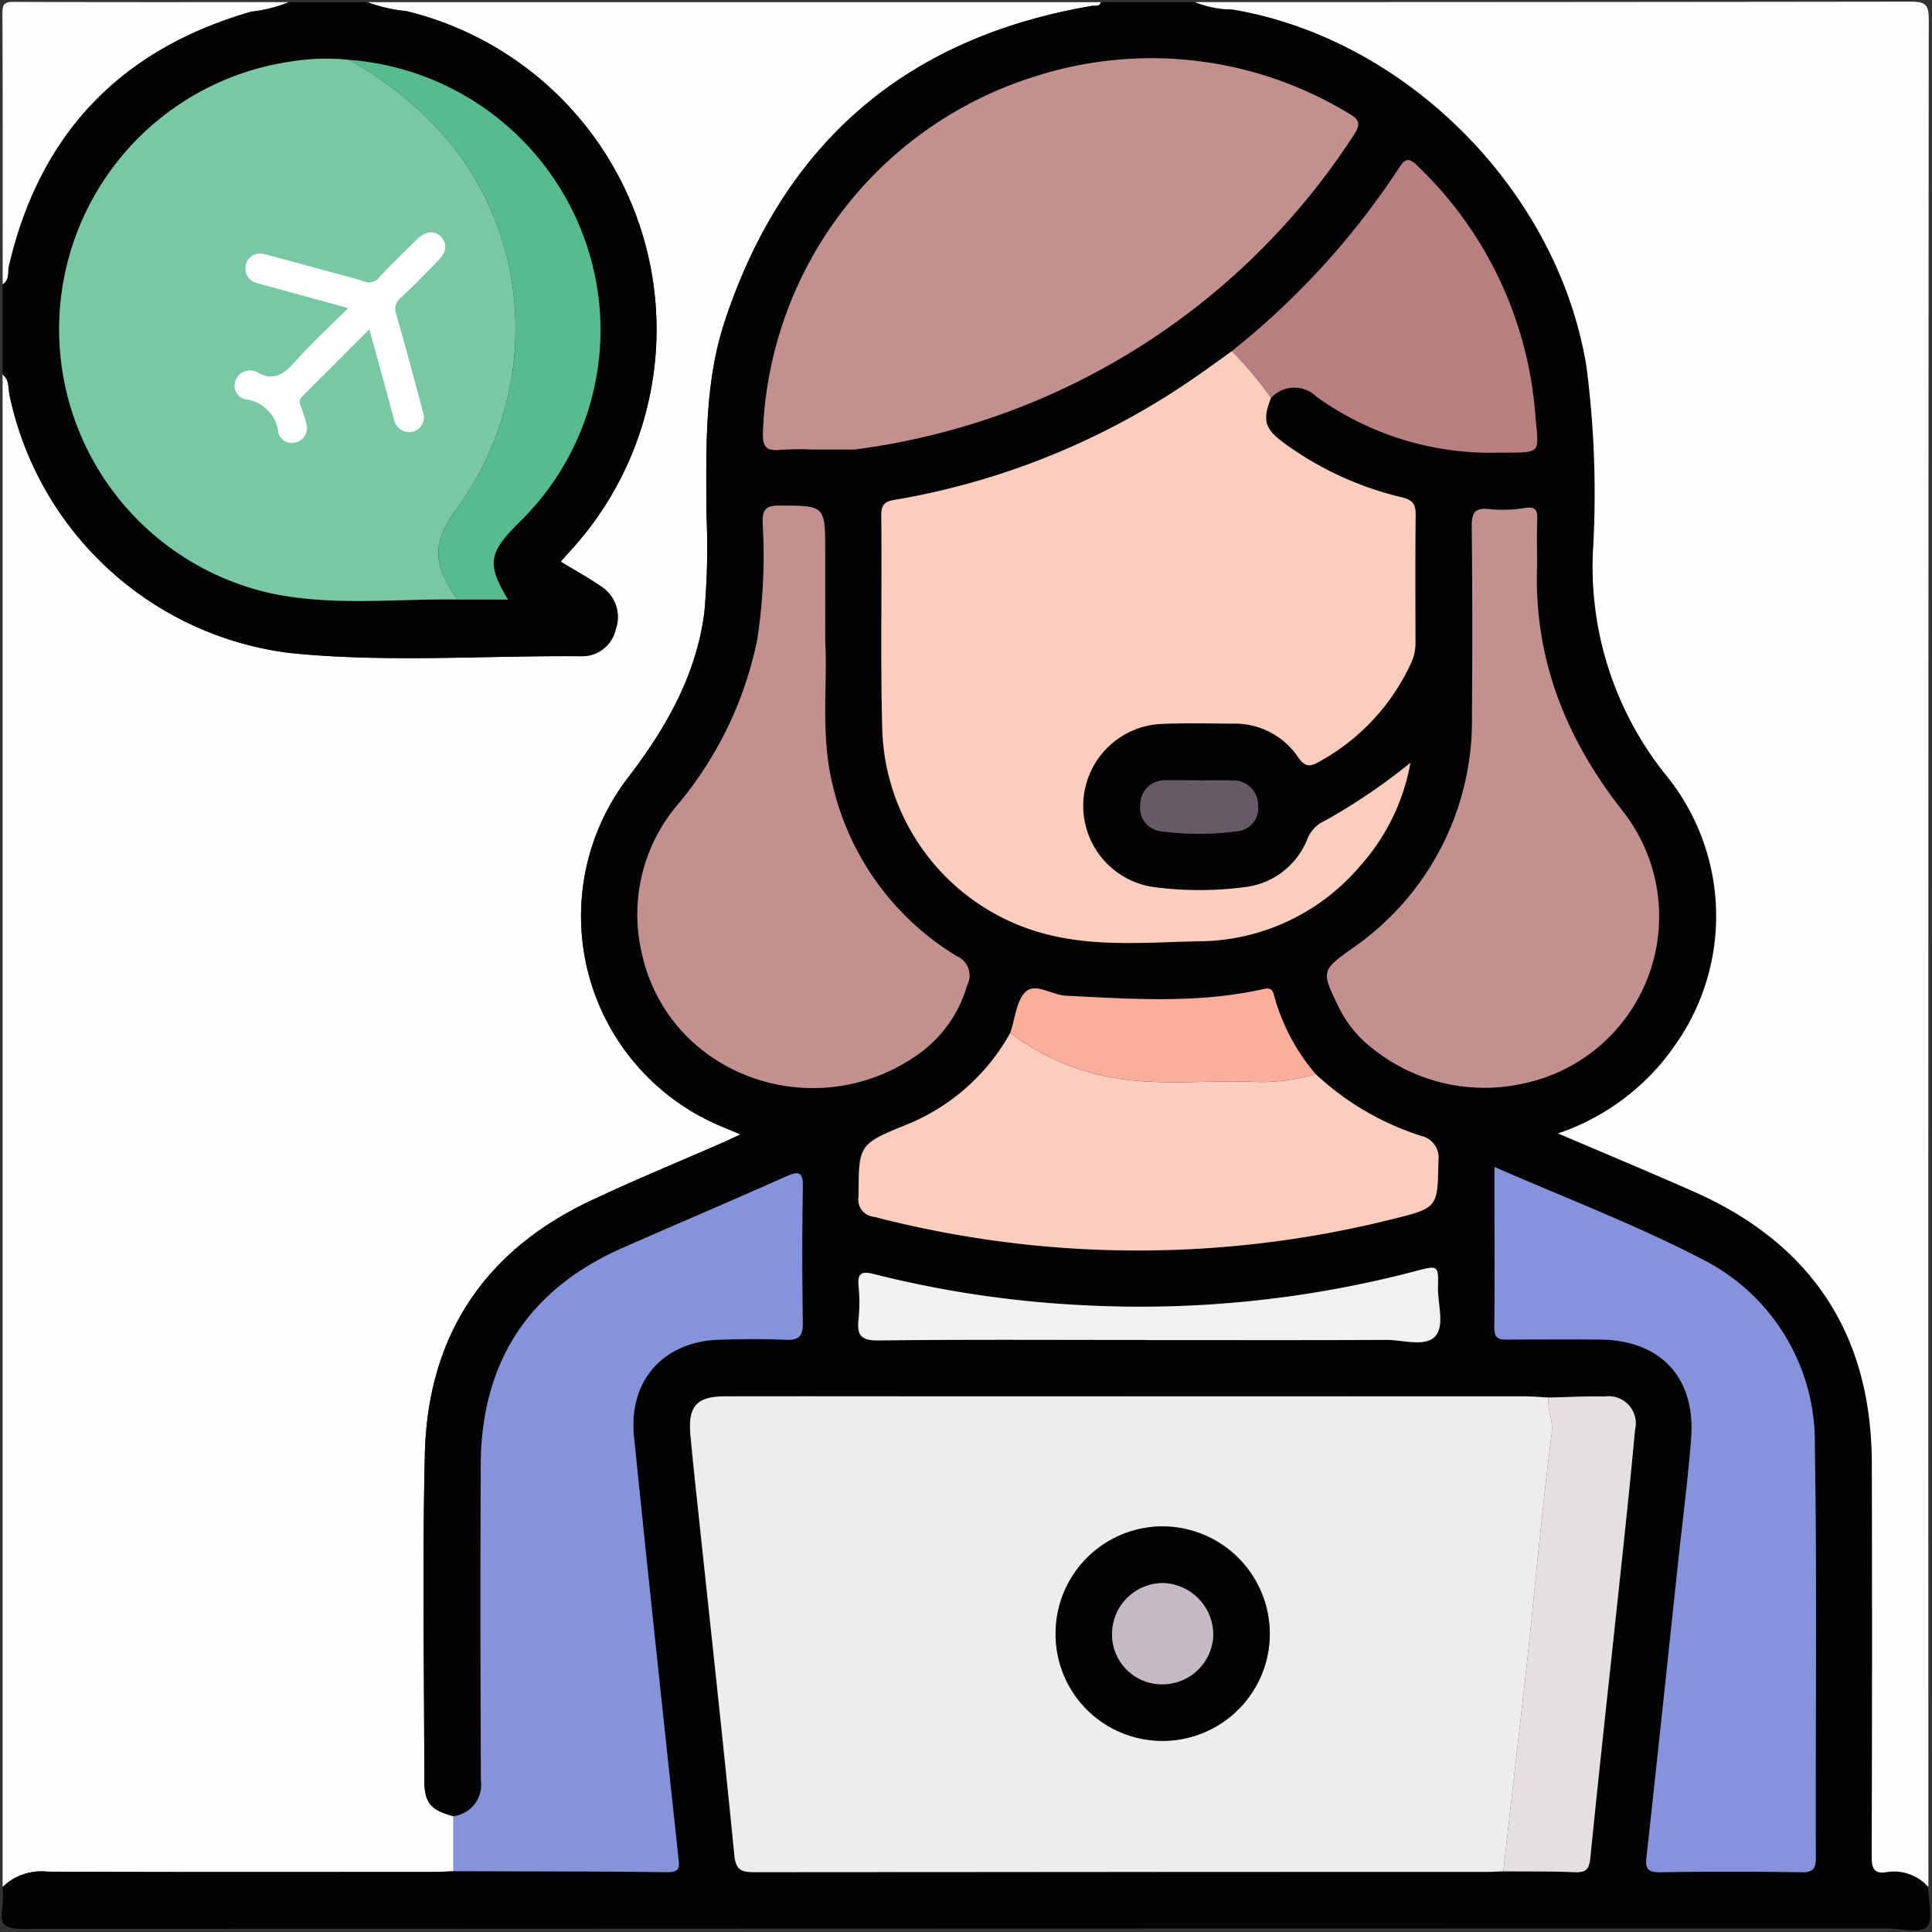 <svg xmlns="http://www.w3.org/2000/svg" xmlns:xlink="http://www.w3.org/1999/xlink" width="130" height="130" viewBox="0 0 130 130">
  <rect x="0" y="0" width="130" height="130" fill="#333333" stroke="none"/>
  <defs>
    <clipPath id="clip-path">
      <rect id="Rectangle_446" data-name="Rectangle 446" width="130" height="130" fill="none"/>
    </clipPath>
  </defs>
  <g id="Group_904" data-name="Group 904" transform="translate(0.146 0.146)" style="isolation: isolate">
    <g id="Group_903" data-name="Group 903" transform="translate(-0.146 -0.146)" clip-path="url(#clip-path)">
      <path id="Path_3393" data-name="Path 3393" d="M.2,126.925V25.159c.463.345.364.9.459,1.358A22.041,22.041,0,0,0,19.555,43.894c6.5.661,13.058.159,19.589.215a2.316,2.316,0,0,0,2.314-1.822A2.435,2.435,0,0,0,40.451,39.4c-.855-.587-1.768-1.092-2.694-1.656.237-.269.4-.46.57-.646A22.038,22.038,0,0,0,27.366.7,10.042,10.042,0,0,1,24.754.1H74.1c-.1.344-.4.219-.628.257Q54.807,3.531,48.817,21.5c-1.409,4.232-1.27,8.643-1.257,13.032a48.876,48.876,0,0,1-.146,6.7c-.569,4.223-2.593,7.747-5.152,11.077A15.322,15.322,0,0,0,48.693,75.8c.326.132.648.272,1.158.487-.517.24-.845.4-1.177.544-3,1.318-6.04,2.557-9,3.964-7.142,3.4-10.874,9.149-11.061,17.01-.173,7.295-.042,14.6-.036,21.9,0,1.559.411,2.05,1.96,2.457q0,1.853,0,3.705c-.463.016-.926.044-1.388.044-8.645,0-17.29.02-25.935-.019A3.749,3.749,0,0,0,.2,126.925" transform="translate(-0.025 0.046)" fill="#fefefe"/>
      <path id="Path_3394" data-name="Path 3394" d="M30.4,122.159c-1.549-.407-1.958-.9-1.96-2.457-.006-7.3-.137-14.6.036-21.9.187-7.861,3.919-13.613,11.061-17.01,2.959-1.407,6-2.647,9-3.965.333-.146.66-.3,1.177-.544-.51-.215-.832-.355-1.158-.487a15.322,15.322,0,0,1-6.432-23.492c2.559-3.331,4.582-6.854,5.152-11.077a48.821,48.821,0,0,0,.146-6.7c-.013-4.389-.152-8.8,1.257-13.032Q54.659,3.549,73.34.353c.225-.039.525.087.628-.257h6.327A6.76,6.76,0,0,0,82.8.587c11.77,1.98,21.929,12.255,23.834,24.044a66.351,66.351,0,0,1,.432,12.5,22.384,22.384,0,0,0,5.092,15.2,15.023,15.023,0,0,1,.462,17.923,15.633,15.633,0,0,1-7.9,5.972c3.2,1.369,6.185,2.608,9.139,3.916,7.9,3.5,11.938,9.566,11.975,18.218q.056,13.223-.01,26.446c0,.831.117,1.29,1.06,1.113a3.084,3.084,0,0,1,2.753,1.012c0,.928.362,2.219-.1,2.683s-1.754.1-2.682.1q-62.7,0-125.4.033c-1.19,0-1.628-.23-1.406-1.428a7.718,7.718,0,0,0,.014-1.39,3.749,3.749,0,0,1,3.008-1.035c8.645.038,17.29.022,25.935.019.463,0,.926-.029,1.389-.044,4.8.015,9.61.011,14.415.064.889.009.779-.412.714-1.012-1.007-9.426-2.022-18.852-2.98-28.283-.386-3.8,2-6.436,5.8-6.535,1.475-.039,2.953-.056,4.426.009.9.041,1.145-.282,1.132-1.152-.046-3.036-.051-6.073,0-9.108.017-1-.22-1.133-1.114-.733-3.649,1.628-7.329,3.186-10.987,4.8-6.383,2.809-9.553,7.734-9.57,14.689q-.026,10.564.01,21.127a2.126,2.126,0,0,1-1.849,2.433m58.018-49.93a13.658,13.658,0,0,1-2.8-5.289c-.127-.547-.4-.506-.822-.412-4.363.965-8.768.642-13.172.426-.941-.046-2.053-.889-2.708-.276s-.72,1.823-1.045,2.771a13.946,13.946,0,0,1-7.04,6.2c-3.209,1.3-3.146,1.367-3.169,4.829a1.155,1.155,0,0,0,1.057,1.347,70.572,70.572,0,0,0,34.86.155c3.088-.766,3.04-.775,3.1-3.956a1.48,1.48,0,0,0-1.141-1.638,18.678,18.678,0,0,1-7.117-4.163m-3.007-45.5a2.119,2.119,0,0,1,3.048-.095,20.036,20.036,0,0,0,12.207,3.775c3.165-.021,2.732.193,2.5-2.854-.019-.252-.049-.5-.08-.754a25.86,25.86,0,0,0-7.85-15.713c-.544-.533-.8-.471-1.2.147A52.626,52.626,0,0,1,82.775,23.583c-.891.634-1.77,1.286-2.675,1.9a50.224,50.224,0,0,1-19.833,8.075c-.575.1-1.091.145-1.08,1.027.055,4.85-.066,9.7.07,14.55A14.683,14.683,0,0,0,70.52,62.872c3.326.811,6.718.483,10.077.421a14.324,14.324,0,0,0,10.866-5.127,14.092,14.092,0,0,0,3.332-6.879,40.436,40.436,0,0,1-5.742,3.894,2.232,2.232,0,0,0-1.172,1.191,5.184,5.184,0,0,1-4.305,3.29,23.572,23.572,0,0,1-6.052-.012,5.522,5.522,0,0,1,.623-10.987c1.558-.058,3.119-.023,4.679-.014a5.141,5.141,0,0,1,4.424,2.271c.465.676.822.631,1.419.283a14.429,14.429,0,0,0,6.174-6.644,3.173,3.173,0,0,0,.291-1.339c-.007-2.868-.022-5.736.01-8.6.008-.7-.159-1.011-.908-1.193a21.984,21.984,0,0,1-7.97-3.674c-1.285-.95-1.442-1.522-.853-3.018m18.674,67.26c-.545-.028-1.09-.08-1.635-.08q-19.358-.007-38.717,0c-5.019,0-10.038-.007-15.057,0-1.906,0-2.5.665-2.332,2.571.158,1.763.353,3.523.54,5.284.814,7.671,1.66,15.339,2.416,23.016.1,1.053.523,1.145,1.389,1.144q24.609-.031,49.218-.017c.379,0,.757-.025,1.136-.039,1.6.014,3.2-.009,4.8.057.752.031.974-.186,1.052-.962.609-6.079,1.286-12.151,1.931-18.227.374-3.52.757-7.038,1.075-10.563a1.829,1.829,0,0,0-2.036-2.256c-1.26-.024-2.522.044-3.783.072M54.653,30.2q1.264,0,2.528,0a2.568,2.568,0,0,0,.378-.023A47.2,47.2,0,0,0,90.983,9.032c.544-.808.3-1.08-.413-1.487A25.584,25.584,0,0,0,69.519,5.1,26.079,26.079,0,0,0,51.233,29.009c-.038.926.155,1.32,1.147,1.208a20.977,20.977,0,0,1,2.274-.019m45.8,48.28v1.382c0,3.163.017,6.326-.009,9.489-.006.792.472.742,1,.74,2.024,0,4.048-.012,6.071,0,4.124.026,6.5,2.562,6.168,6.7-.22,2.771-.579,5.532-.874,8.3-.706,6.62-1.4,13.242-2.131,19.859-.089.8.145.994.929.984q4.742-.065,9.486,0c.784.011.983-.2.98-.983-.03-9.236.088-18.474-.067-27.708a13.771,13.771,0,0,0-7.722-12.623c-4.392-2.276-9.048-4.041-13.827-6.135m-45.038-35.3V37.073c0-3.112,0-3.079-3.067-3.092-.865,0-1.15.208-1.14,1.113a37.024,37.024,0,0,1-.368,7.946A25.074,25.074,0,0,1,45.6,53.982a11.4,11.4,0,0,0-2.583,9.8c1.674,8.6,11.836,12.17,18.867,6.967a8.583,8.583,0,0,0,3.093-4.51,1.411,1.411,0,0,0-.7-1.944,18.305,18.305,0,0,1-8.338-11.446c-.852-3.373-.355-6.8-.515-9.664m47.9-5.055c0-1.17-.026-2.183.009-3.193.022-.63-.1-.914-.837-.8a8.968,8.968,0,0,1-2.392.077c-1.006-.115-1.182.286-1.172,1.193q.065,6.322.012,12.644a18.588,18.588,0,0,1-8.1,15.75c-2,1.434-2.039,1.506-.929,3.786a7.829,7.829,0,0,0,2.355,2.926,12.017,12.017,0,0,0,10.1,2.352,11.482,11.482,0,0,0,6.708-18.345c-3.862-4.9-5.962-10.294-5.757-16.392M77.1,90.116c5.356,0,10.712.015,16.068-.011,1.123-.005,2.586.5,3.279-.23s.179-2.168.2-3.3c.033-1.5.009-1.492-1.464-1.108a72.924,72.924,0,0,1-22.412,2.305,71.847,71.847,0,0,1-14.1-2.1c-.755-.194-1.089-.09-1.012.78a11.5,11.5,0,0,1,0,2.275c-.118,1.067.167,1.429,1.344,1.415,6.03-.071,12.061-.033,18.092-.033m3.547-37.651c-.759,0-1.518,0-2.278,0A1.631,1.631,0,0,0,76.621,54.1a1.577,1.577,0,0,0,1.434,1.792,19.1,19.1,0,0,0,5.037,0,1.559,1.559,0,0,0,1.448-1.772,1.663,1.663,0,0,0-1.743-1.65c-.716-.017-1.434,0-2.151,0" transform="translate(0.11 0.047)" fill="#030303"/>
      <path id="Path_3395" data-name="Path 3395" d="M286.932,126.861a3.084,3.084,0,0,0-2.753-1.012c-.943.177-1.063-.283-1.06-1.113q.045-13.223.01-26.446c-.037-8.652-4.079-14.723-11.975-18.218-2.954-1.308-5.939-2.548-9.139-3.917a15.629,15.629,0,0,0,7.9-5.972,15.022,15.022,0,0,0-.462-17.923,22.384,22.384,0,0,1-5.092-15.2,66.345,66.345,0,0,0-.432-12.5C262.021,12.779,251.861,2.5,240.091.524a6.767,6.767,0,0,1-2.509-.491Q261.67.033,285.759,0c1.085,0,1.2.294,1.2,1.262q-.043,62.8-.024,125.6" transform="translate(-157.177 0.11)" fill="#fefefe"/>
      <path id="Path_3396" data-name="Path 3396" d="M24.754.1a10.042,10.042,0,0,0,2.612.6A22.038,22.038,0,0,1,38.327,37.1c-.169.186-.333.377-.57.646.926.565,1.839,1.069,2.694,1.656a2.436,2.436,0,0,1,1.006,2.887,2.316,2.316,0,0,1-2.314,1.822c-6.531-.056-13.084.446-19.589-.215A22.041,22.041,0,0,1,.664,26.515c-.1-.456,0-1.013-.459-1.358V19.082c.471-.3.32-.829.416-1.242C2.7,8.914,8.168,3.246,16.952.723A9.2,9.2,0,0,0,19.439.1Zm6.058,40.2H34.2c-1.431-2.4-1.307-3.116.692-5.13A18.047,18.047,0,0,0,40.2,19.281,18.308,18.308,0,0,0,23.49,3.979a14.705,14.705,0,0,0-3.9.118,18.2,18.2,0,0,0-1.5,35.738c4.2.935,8.48.394,12.726.458" transform="translate(-0.025 0.047)" fill="#030303"/>
      <path id="Path_3397" data-name="Path 3397" d="M19.407.063A9.2,9.2,0,0,1,16.92.691C8.136,3.213,2.667,8.881.589,17.808c-.1.413.055.944-.416,1.242C.173,12.974.184,6.9.156.823.153.19.3.044.932.047,7.09.075,13.248.063,19.407.063" transform="translate(0.007 0.079)" fill="#fefefe"/>
      <path id="Path_3398" data-name="Path 3398" d="M89.954,276.534A2.126,2.126,0,0,0,91.8,274.1q-.046-10.563-.01-21.127c.017-6.955,3.187-11.881,9.57-14.689,3.658-1.609,7.338-3.168,10.987-4.8.894-.4,1.132-.266,1.114.733-.052,3.035-.047,6.073,0,9.108.013.87-.231,1.193-1.132,1.152-1.473-.066-2.951-.048-4.426-.01-3.806.1-6.189,2.732-5.8,6.535.958,9.431,1.973,18.857,2.98,28.283.064.6.174,1.021-.714,1.011-4.8-.052-9.61-.048-14.415-.064v-3.705" transform="translate(-59.442 -154.328)" fill="#8593db"/>
      <path id="Path_3399" data-name="Path 3399" d="M191.775,309.626c-.379.013-.757.039-1.136.039q-24.609,0-49.218.017c-.866,0-1.285-.091-1.389-1.144-.756-7.677-1.6-15.344-2.416-23.016-.187-1.76-.382-3.521-.54-5.284-.171-1.905.426-2.566,2.332-2.571,5.019-.011,10.038,0,15.057,0q19.358,0,38.717,0c.545,0,1.09.052,1.635.08-.1.8.327,1.532.218,2.365-.377,2.9-.667,5.808-.977,8.714-.2,1.912-.372,3.828-.58,5.74-.3,2.781-.626,5.561-.941,8.341q-.381,3.36-.762,6.719m-22.893-8.778a7.213,7.213,0,0,0,7.18-7.268,7.209,7.209,0,0,0-14.418.086,7.163,7.163,0,0,0,7.238,7.182" transform="translate(-90.62 -183.71)" fill="#eeecee"/>
      <path id="Path_3400" data-name="Path 3400" d="M201.353,72.738c-.589,1.5-.431,2.069.853,3.018a21.981,21.981,0,0,0,7.97,3.674c.749.182.916.5.908,1.193-.032,2.868-.017,5.736-.01,8.6a3.183,3.183,0,0,1-.291,1.339,14.43,14.43,0,0,1-6.175,6.644c-.6.349-.954.393-1.419-.283a5.141,5.141,0,0,0-4.425-2.271c-1.56-.009-3.121-.044-4.68.014a5.522,5.522,0,0,0-.622,10.987,23.588,23.588,0,0,0,6.052.012,5.184,5.184,0,0,0,4.305-3.29,2.23,2.23,0,0,1,1.171-1.191,40.42,40.42,0,0,0,5.742-3.894,14.089,14.089,0,0,1-3.332,6.879,14.324,14.324,0,0,1-10.866,5.127c-3.359.062-6.751.39-10.076-.421A14.683,14.683,0,0,1,175.2,95.145c-.136-4.847-.015-9.7-.07-14.55-.01-.882.5-.928,1.08-1.027a50.228,50.228,0,0,0,19.833-8.075c.9-.614,1.784-1.266,2.675-1.9a24.312,24.312,0,0,1,2.637,3.146" transform="translate(-115.83 -45.962)" fill="#fcccbd"/>
      <path id="Path_3401" data-name="Path 3401" d="M155,37.595a20.722,20.722,0,0,0-2.274.018c-.992.112-1.184-.282-1.147-1.208A26.079,26.079,0,0,1,169.868,12.5a25.584,25.584,0,0,1,21.051,2.44c.711.407.958.679.413,1.487A47.2,47.2,0,0,1,157.908,37.57a2.563,2.563,0,0,1-.378.023c-.843,0-1.685,0-2.528,0" transform="translate(-100.239 -7.348)" fill="#c39090"/>
      <path id="Path_3402" data-name="Path 3402" d="M297.213,232.02c4.778,2.095,9.435,3.859,13.827,6.135a13.77,13.77,0,0,1,7.721,12.623c.155,9.234.037,18.472.067,27.708,0,.779-.2.995-.98.983q-4.742-.069-9.486,0c-.783.011-1.017-.18-.928-.983.73-6.618,1.425-13.239,2.131-19.859.3-2.766.654-5.526.874-8.3.329-4.135-2.044-6.671-6.168-6.7-2.024-.012-4.047-.005-6.071,0-.523,0-1,.051-1-.74.026-3.163.009-6.326.009-9.489V232.02" transform="translate(-196.648 -153.495)" fill="#8693dc"/>
      <path id="Path_3403" data-name="Path 3403" d="M139.216,109.556c.16,2.861-.336,6.291.515,9.663a18.3,18.3,0,0,0,8.338,11.446,1.412,1.412,0,0,1,.7,1.944,8.581,8.581,0,0,1-3.093,4.51c-7.031,5.2-17.194,1.633-18.867-6.967a11.4,11.4,0,0,1,2.583-9.8,25.074,25.074,0,0,0,5.245-10.944,37.021,37.021,0,0,0,.368-7.945c-.01-.906.275-1.117,1.14-1.113,3.067.013,3.067-.019,3.067,3.092Z" transform="translate(-83.69 -66.328)" fill="#c39090"/>
      <path id="Path_3404" data-name="Path 3404" d="M277.995,104.756c-.205,6.1,1.9,11.493,5.758,16.392a11.482,11.482,0,0,1-6.708,18.345,12.015,12.015,0,0,1-10.1-2.352,7.823,7.823,0,0,1-2.355-2.926c-1.111-2.279-1.067-2.351.928-3.786a18.589,18.589,0,0,0,8.1-15.75q.051-6.321-.012-12.643c-.009-.908.167-1.309,1.173-1.194a8.965,8.965,0,0,0,2.392-.077c.739-.117.859.167.837.8-.035,1.01-.009,2.023-.009,3.193" transform="translate(-174.574 -66.583)" fill="#c39090"/>
      <path id="Path_3405" data-name="Path 3405" d="M201.375,208.083a18.684,18.684,0,0,0,7.117,4.163,1.48,1.48,0,0,1,1.141,1.638c-.056,3.181-.008,3.19-3.1,3.956a70.568,70.568,0,0,1-34.86-.155,1.155,1.155,0,0,1-1.057-1.347c.023-3.462-.04-3.529,3.169-4.829a13.948,13.948,0,0,0,7.04-6.2,16.134,16.134,0,0,0,7.178,3.069c3.13.493,6.276.092,9.411.237a13.077,13.077,0,0,0,3.958-.527" transform="translate(-112.845 -135.808)" fill="#fcccbd"/>
      <path id="Path_3406" data-name="Path 3406" d="M247.559,47.553a24.311,24.311,0,0,0-2.637-3.146,52.626,52.626,0,0,0,11.265-12.348c.4-.617.655-.68,1.2-.147a25.863,25.863,0,0,1,7.851,15.713c.03.251.06.5.079.754.231,3.047.663,2.833-2.5,2.854a20.037,20.037,0,0,1-12.207-3.775,2.118,2.118,0,0,0-3.048.095" transform="translate(-162.035 -20.777)" fill="#b77f7f"/>
      <path id="Path_3407" data-name="Path 3407" d="M298.978,309.645q.381-3.36.762-6.719c.315-2.78.638-5.559.941-8.341.208-1.911.376-3.827.58-5.739.31-2.906.6-5.816.977-8.714.108-.833-.32-1.564-.218-2.365,1.261-.027,2.522-.1,3.782-.071a1.829,1.829,0,0,1,2.036,2.256c-.318,3.525-.7,7.044-1.075,10.564-.645,6.075-1.322,12.148-1.931,18.226-.078.777-.3.993-1.052.962-1.6-.066-3.2-.043-4.8-.057" transform="translate(-197.823 -183.729)" fill="#e3dfe3"/>
      <path id="Path_3408" data-name="Path 3408" d="M190,256.929c-6.031,0-12.062-.039-18.092.033-1.177.014-1.462-.348-1.344-1.415a11.523,11.523,0,0,0,0-2.275c-.078-.87.256-.974,1.012-.78a71.874,71.874,0,0,0,14.1,2.1,72.913,72.913,0,0,0,22.412-2.306c1.473-.384,1.5-.389,1.464,1.109-.025,1.128.478,2.579-.2,3.3s-2.157.225-3.28.23c-5.356.026-10.712.011-16.068.011" transform="translate(-112.794 -166.766)" fill="#f1f1f1"/>
      <path id="Path_3409" data-name="Path 3409" d="M221.373,202.219a13.077,13.077,0,0,1-3.958.527c-3.135-.145-6.281.256-9.411-.237a16.133,16.133,0,0,1-7.178-3.069c.325-.949.4-2.166,1.044-2.771s1.767.23,2.708.276c4.4.216,8.808.539,13.172-.426.424-.094.7-.135.822.412a13.663,13.663,0,0,0,2.8,5.289" transform="translate(-132.843 -129.943)" fill="#fcae9d"/>
      <path id="Path_3410" data-name="Path 3410" d="M230.72,155.04c.717,0,1.434-.014,2.151,0a1.663,1.663,0,0,1,1.743,1.65,1.559,1.559,0,0,1-1.448,1.772,19.082,19.082,0,0,1-5.037,0,1.577,1.577,0,0,1-1.434-1.792,1.631,1.631,0,0,1,1.746-1.633c.759-.005,1.518,0,2.278,0" transform="translate(-149.964 -102.528)" fill="#655b65"/>
      <path id="Path_3411" data-name="Path 3411" d="M38.252,47.737c-4.246-.063-8.522.477-12.726-.458a18.2,18.2,0,0,1,1.5-35.738,14.705,14.705,0,0,1,3.9-.118A24,24,0,0,1,37.7,16.949a19.717,19.717,0,0,1,4.34,10.423,20.51,20.51,0,0,1-3.861,14.275c-1.684,2.326-1.589,3.751.068,6.089" transform="translate(-7.466 -7.397)" fill="#79c8a5"/>
      <path id="Path_3412" data-name="Path 3412" d="M76.424,47.9c-1.657-2.338-1.752-3.764-.068-6.089a20.51,20.51,0,0,0,3.861-14.275,19.717,19.717,0,0,0-4.34-10.423A24,24,0,0,0,69.1,11.586a18.308,18.308,0,0,1,16.711,15.3A18.047,18.047,0,0,1,80.507,42.77c-2,2.015-2.123,2.729-.692,5.13Z" transform="translate(-45.638 -7.56)" fill="#56bc90"/>
      <path id="Path_3413" data-name="Path 3413" d="M217.063,318.017a7.211,7.211,0,1,1-.024-14.423,7.293,7.293,0,0,1,7.2,7.155,7.213,7.213,0,0,1-7.18,7.268m-.023-3.8a3.419,3.419,0,0,0,3.4-3.347A3.486,3.486,0,0,0,217,307.4a3.443,3.443,0,0,0-3.374,3.508,3.358,3.358,0,0,0,3.413,3.306" transform="translate(-138.801 -200.879)" fill="#030303"/>
      <path id="Path_3414" data-name="Path 3414" d="M224.488,321.664a3.358,3.358,0,0,1-3.413-3.306,3.443,3.443,0,0,1,3.374-3.508,3.486,3.486,0,0,1,3.438,3.467,3.419,3.419,0,0,1-3.4,3.347" transform="translate(-146.248 -208.331)" fill="#c4bac3"/>
      <path id="Path_3415" data-name="Path 3415" d="M55.454,52.452c-1.546,1.551-3.013,3.029-4.49,4.5a.5.5,0,0,0-.138.61,10.058,10.058,0,0,1,.4,1.26.989.989,0,0,1-.7,1.232.925.925,0,0,1-1.189-.664,2.539,2.539,0,0,0-2.225-2.233.933.933,0,0,1-.656-1.245,1.019,1.019,0,0,1,1.27-.645.388.388,0,0,1,.122.028c1.129.713,1.864.176,2.637-.689,1.1-1.234,2.328-2.359,3.555-3.585l-5.668-1.55c-.162-.044-.326-.082-.486-.135a1,1,0,0,1-.716-1.279.981.981,0,0,1,1.249-.657c1.362.353,2.719.727,4.078,1.1.872.237,1.752.448,2.608.731a.867.867,0,0,0,1.036-.3c.8-.841,1.629-1.646,2.449-2.464.632-.63,1.233-.712,1.693-.237s.371,1.036-.238,1.649c-.816.822-1.618,1.659-2.464,2.448a.985.985,0,0,0-.3,1.152c.624,2.182,1.216,4.373,1.794,6.566a.991.991,0,0,1-1.25,1.271,1.09,1.09,0,0,1-.724-.877c-.48-1.785-.973-3.567-1.462-5.35-.049-.181-.105-.36-.186-.635" transform="translate(-30.608 -30.292)" fill="#fff"/>
    </g>
  </g>
</svg>
